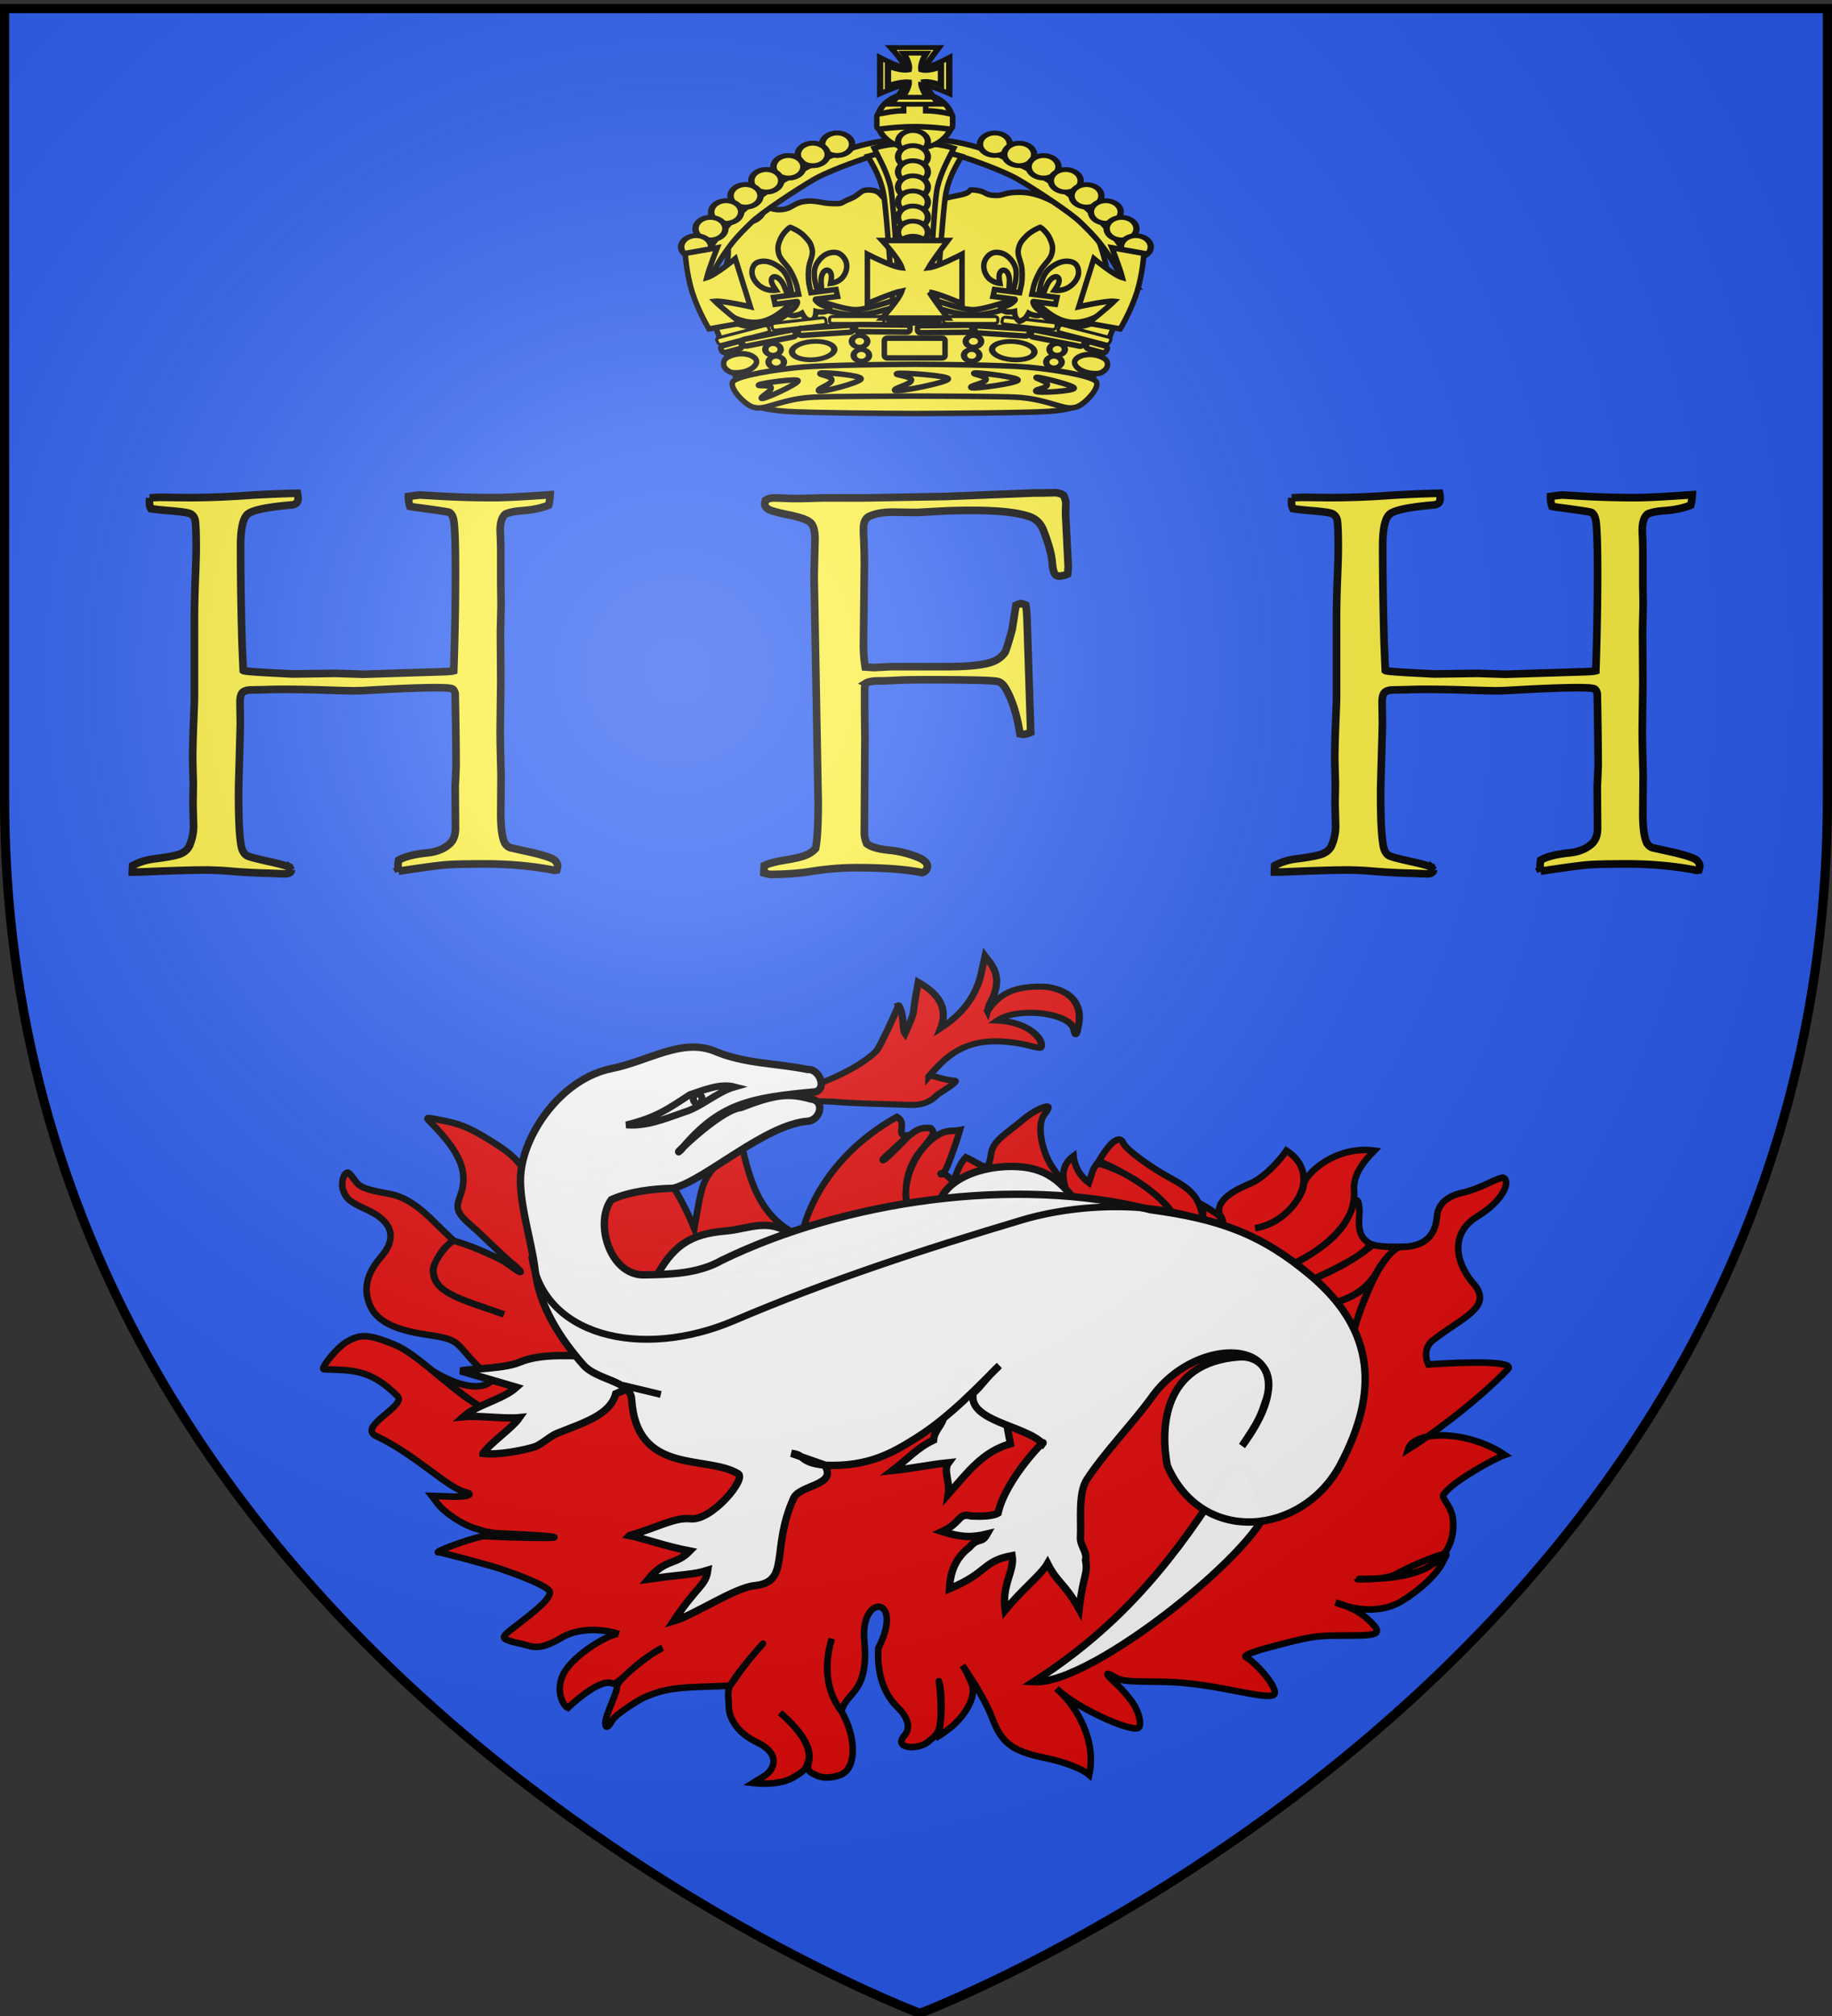 <svg xmlns="http://www.w3.org/2000/svg" xmlns:xlink="http://www.w3.org/1999/xlink" width="600" height="660" version="1.0"><rect width="100%" height="100%" fill="#333333" stroke="none"/><desc>Flag of Canton of Valais (Wallis)</desc><defs><radialGradient xlink:href="#b" id="d" cx="221.445" cy="226.331" r="300" fx="221.445" fy="226.331" gradientTransform="matrix(1.353 0 0 1.349 -77.63 -85.747)" gradientUnits="userSpaceOnUse"/><linearGradient id="b"><stop offset="0" style="stop-color:white;stop-opacity:.314"/><stop offset=".19" style="stop-color:white;stop-opacity:.251"/><stop offset=".6" style="stop-color:#6b6b6b;stop-opacity:.125"/><stop offset="1" style="stop-color:black;stop-opacity:.125"/></linearGradient></defs><g style="display:inline"><path d="M300 660.027s298.5-112.32 298.5-397.772V3.703H1.5v258.552C1.5 547.706 300 660.027 300 660.027" style="fill:#2b5df2;fill-opacity:.991;fill-rule:evenodd;stroke:none;stroke-width:2.5;stroke-linecap:butt;stroke-linejoin:miter;stroke-miterlimit:4;stroke-dasharray:none;stroke-opacity:1"/></g><g style="display:inline"><path d="M785.272 435.693c-30.533-32.98 15.566-56.955 11.894-28.853-1.501 6.578-1.441 7.552.8 11.89-15.009 7.887 8.852-18.528 20.492-31.26-.303 20.11 4.498 17.282 12.357 36.336 3.663-21.645 2.637-12.665 14.595-31.434 3.114 13.726 5.65 27.819 20.46 34.119 3.144-14.583 14.112-29.626 31.307-39.165 3.899 2.113-1.102 6.605 3.738 6.025-2.282 2.316-8.411 7.617-8.411 7.973 0 1.02 3.976-3.146 8.637-7.87 1.598-.907 2.861-2.966 7.153-2.421 1.275 1.361 1.342 1.782-3.2 7.174-6.067 7.203-5.374 15.705-4.179 18.864-2.488-5.096.42-17.92 9.598-23.78 3.136-1.937 5.125-1.186 7.302-1.619-.807 2.88-2.85 8.693-3.922 11.33-2.84 6.987-4.193-.963 1.665 5.445 1.499-2.992 1.703-5.234 4.184-7.913 6.064 2.81 7.347 5.597 8.253-1.043.617-4.528 5.225-6.752 10.642-11.396 2.865-2.456 7.322-4.66 8.128-4.037.236.184-.356 1.315-1.316 2.518-2.53 3.17-1.048 12.329 3.174 18.006 3.052 4.104 4.567 7.62 5.03 9.292-2.786-6.231-2.855-10.662 1.368-13.749.246 2.675 1.535 6.143 5.032 8.733 1.386-4.056.991-4.003 2.76-6.355 10.254 2.319 24.96 12.875 26.215 20.324-1.162-7.41-13.867-15.937-25.696-21.054 4.558-7.787 7.1-8.033 7.996-5.844.814 1.985 8.806 7.895 15.559 11.51 6.5 3.48 8.859 6.081 10.062 11.051.791 3.266-.387 8.683-5.857 15.667 5.52-7.114 6.443-9.675 6.4-17.885 1.928 1.09 3.548 2.213 3.548 2.213 8.517 4.722-1.42 19.478-9.819 24.165 8.338-4.699 16.368-17.282 11.56-23.62-1.226-5.2 7.175-8.626 10.088-9.872 5.6-2.395 11.031-9.474 11.895-10.811 12.673 8.318 1.626 23.514-10.295 25.419 10.55-1.671 15.92-11.605 15.92-14.069.215-3.435 10.116-13.018 23.118-11.35-4.142 4.235-7.213 8.697-6.554 13.509.343 16.396-22.392 25.04-31.4 28.236 10.017-2.811 26.776-11.167 30.781-23.02 1.037-4.312 2.73-2.969 2.219 3.476-.342 4.311.85 6.77 3.647 8.324-2.128 4.577-17.268 10.72-27.436 15.697 10.268-4.877 19.842-8.328 28.31-15.382 2.531.781 7.993.674 7.993.674-3.06 2.825-5.59 5.684-7.085 8.913-8.637 14.993-28.6 4.493-24.342 26.898-4.384-22.494 14.797-11.595 24.347-27.009 1.796-2.898-9.38 18.115-7.705 26.05-1.583-7.982 9.87-34.796 16.183-34.835 8.62-.054 11.133-4.737 11.58-9.929.387-4.487 3.797-6.878 8.953-7.954 1.721-.358 5.153-1.644 7.638-2.857 2.484-1.214 4.807-2.068 5.16-1.899 2.424 1.16.058 7.48-8.566 12.71-8.6 5.214-7.393 14.325-1.78 21.303 7.845 8.25-3.16 11.587-12.85 19.304-2.185 1.74-2.776 4.883-1.393 7.813 13.65-.957 28.645-1.1 26.052 1.58-10.994 11.362-26.247 22.27-32.735 26.298 1.902-6.409 19.397-6.555 31.74 1.728-3.34 1.144-16.852 8.573-19.974 12.84-1.213 1.658 3.065 3.491 3.098 9.86.098 18.456-23.43 17.859-30.835 17.903-3.286.02 7.916.721 12.075-1.559 4.47-2.45 12.107-5.695 15.017-6.395 1.886-.453 1.868-.457.619 1.859-2.473 5.799-11.667 12.504-15.61 14.348-5.274 2.337-12.181 2.517-19.816-.56 5.73 1.779 8.292 3.456 10.527 5.476 6.044 5.46 3.043 5.364-9.263 5.38-7.88.009-9.912.352-23.48 3.996-5.078 1.364-7.98 2.545-7.224 2.977 3.937 2.247 11.914 11.656 8.85 12.59-3.938 1.2-20.177-4.303-36.251-4.436-12.033-.1-13.115-.204-15.481-1.559-3.421-1.959-3.181-1.14.67 2.398 1.757 1.613 4.172 4.428 5.367 6.255 2.084 3.185 2.971 7.55 1.523 8.073-2.888 1.042-19.966-6.474-26.602-12.93 7.021 6.135 13.102 17.472 10.682 28.218-1.75-1.563-7.206-4.082-14.81-5.616-10.847-2.187-14.013-5.212-16.978-13.029-1.762-4.647-5.57-11.203-9.727-17.146 1.468 2.2 2.011 3.654 2.941 5.795 2.052 4.722-2.727 11.156-6.76 14.468 0 0-2.735 2.207-5.031 3.498 2.494-1.417 2.349-16.236 1.117-18.635.048-.15 1.23 9.734.25 14.718-.65 3.309-2.881 4.248-3.354 4.776-2.82 3.146-12.45 2.954-7.998-1.879 1.75-2.17 1.115-5.311-1.678-8.293-1.449-1.547-7.775-6.696-7.043-20.103 8.773-17.226-6.118-18.146-4.567-2.318 1.501 17.212-5.71 16.265-7.509 22.88-5.474-6.855-5.585-15.909-3.153-23.708-2.33 7.767-2.324 16.776 3.224 23.899 5.109 9.008 4.579 18.523-.045 20.553-2.255.99-5.658 1.623-8.463.2-1.915-.972-3.076-1.152-2.219-4.437 1.293-4.953-3.717-10.982-9.443-15.987 5.76 5.07 10.664 11.13 9.21 15.927-.746 2.467-1.077 3.12-5.185 5.456-4.732 2.69-12.901 1.679-12.901 1.679l3.483-2.139c3.508-2.153 5.952-7.31-2.219-11.23-7.36-3.533-9.16-8.873-9.16-11.431 0-2.493-.693-5.111.388-7.074 2.99-5.434 12.206-15.236 10.63-13.57-6.484 6.857-11.245 14.875-10.708 13.61l-9.805.34c-10.789.373-13.785 1.577-18.474 3.596-1.845.795-9.194 5.573-10.114 7.234-1.59 2.872-2.37 2.665-2.374 1.04-.005-2.626 3.926-9.944 3.793-11.89-.156-2.298 12.139-11.821 14.914-12.73-10.337 5.406-14.09 12.48-16.598 11.568-4.416-1.603-14.365 8.056-14.365 8.056-1.872-.842-3.969-5.886-1.625-10.771 3.31-6.899 16.178-13.987 18.293-13.373-2.501-.995-11.91-2.908-18.706 1.159-8.044 4.813-9.864 2.66-14.062 1.842-2.084-.407-4.165-1.096-4.618-1.519-1.084-1.01 1.99-2.68 8.23-7.717 4.83-3.898 6.58-5.915 6.58-7.534 0-.981-4.04-3.472-16.488-7.693-2.131-.723-18.931-5.362-19.841-5.276-2.653.25 9.135-4.264 14.449-5.322 25.629 1.174 34.67.362 4.128-.979-4.971-.708-2.583-.37-6.347-1.439-4.455-1.265-10.358-5.149-12.9-8.533l-1.704-2.238 6.141.22c6.13.21 7.641-.794 4.98-1.419-6.015-1.412-16.313-12.266-29.289-18.373-6.387-3.005 10.035-9.937 6.996-13.041-9.057-9.25-15.65-8.453-24.125-8.833-1.368-.061 4.019-6.862 7.199-8.813 4.378-2.685 6.948-2.677 14.114.02 4.563 1.718 7.14 3.42 14.861 9.792 10.899 8.993 10.74 8.561 14.217 10.711-3.601-2.186-14.578-11.07-14.578-11.07 7.975 4.964 16.139 6.724 19.455 2.777-13.352-11.345-8.248-12.85-21.003-14.648-13.187-1.86-18.185-5.56-19.816-11.45-1.358-4.909.134-9.316 4.283-14.129 2.694-3.124 7.055-9.96-4.463-15.327-5.624-2.621-6.927-3.467-7.973-6.475-.813-2.34.127-5.78 1.574-5.775.268 0 1.233 1.072 2.141 2.378 1.714 2.464 3.318 3.107 11.456 4.596 4.861.89 9.456 3.834 15.275 9.772l5.547 5.376-2.864 2.637c-10.893 13.533 4.943 16.333 19.568 21.669-14.778-5.258-22.172-6.87-23.082-13.534-1.466-1.89 4.29-9.926 6.714-10.573 3.867 1.226 4.845 1.524 8.205 2.938 3.3 1.408 7.394 3.16 9.52 4.776 5.001 3.801 5.632 3.143.749-.78-2.3-1.846-10.029-9.51-12.437-11.55-5.242-4.441-5.59-5.982-4.076-9.972 2.918-7.688.185-14.29-9.65-24.2-1.81-1.823-1.854-1.728 4.67-.44 5.816 1.15 9.278 2.75 17.648 8.174 6.092 3.948 9.045 7.947 9.019 11.515" style="fill:#e20909;fill-opacity:1;stroke:#000;stroke-width:2.154;stroke-miterlimit:4;stroke-dasharray:none;stroke-opacity:1" transform="translate(-603.426 -21.665)"/><g style="fill:#e20909;fill-opacity:1;stroke:#000;stroke-width:3.027;stroke-miterlimit:4;stroke-dasharray:none;stroke-opacity:1"><path d="M259.901 105.445c.736-1.048 1.245-2.13 3.118-3.888 10.033-9.415 6.74-18.08 6.117-22.044l-4.77 7.478c-6.188 9.646-14.875 15.52-25.886 18.261 7.139-8.349 5.407-16.846-.009-25.473l-2.927 4.988c-1.61 2.743-3.604 6.335-4.432 7.982-.827 1.648-2.93 3.898-7.293 8.681-.391-2.763 3.3-8.873 2.722-14.293.175 0-14.65 15.916-16.971 17.2-4.307 2.385-12.983 4.757-25.225 5.167-9.407.314-9.412.316-10.68 3.33-1.244 2.961-1.2 3.039 2.36 4.214 1.996.658 5.74 2.442 8.321 3.964 2.582 1.522 8.905 4.873 14.052 7.447a4168 4168 0 0 1 13.858 6.958c4.543 2.3 8.316 2.381 12.437.266 1.065-.547 11.55-2.42 9.32-3.661-4.51-2.51-8.48-7.754-9.016-6.471 12.196-7.458 24.36-12.809 43.759 2.739 2.2 1.972 4.497 3.923 4.881 3.627 2.667-2.051 1.083-13.48-11.754-20.235 10.702-2.912 29.558 9.34 27.899 17.675-.768 3.854-.09 3.445 2.986-1.803 3.022-5.157 5.867-14.857-5.395-22.73-12.781-6.928-20.234-4.758-27.472.62z" style="fill:#e20909;fill-opacity:1" transform="matrix(.716 -.272 .287 .595 107.082 338.888)"/></g><path d="M923.185 104.3c2.05-7.89 14.899-12.234 27.572-10.028 12.414 2.16 14.973 10.776 19.924 16.507zM828.135 119.11c6.838-10.441 12.947-13.802 24.795-13.574 7.945.153 15.358-3.52 22.73 4.848l-23.763 9.696zM1005.347 205.271c-20.296 25.708-39.705 43.445-66.917 57.226 19.387 3.219 81.764-38.438 82.199-50.439-4.477-2.262-3.401-21.742-15.282-6.787zM766.524 170.015c4.744 1.184 13.815.265 17.185-.485 2.325-.626 5.262-2.956 7.67-3.64 9.318-2.649 17.904-4.353 20.347-10.942l9.176-2.871-12.397-9.696c-8.974-1.09-19.412-3.233-26.987-.906-5.091 1.564-14.175.604-19.643.906 4.821 1.94 12.88 5.25 17.701 7.189-4.821 3.555-13.396 4.285-18.218 7.84 4.822 0 13.397 2.14 18.218 2.14-2.755 3.232-10.297 7.233-13.052 10.464zM918.02 172.56c-.69 3.555-3.57 4.368-4.259 7.923-5.51 1.94-8.828 5.167-14.338 8.56 6.887 0 11.583-.685 18.471-.685-2.066 2.262-.052 6.256-1.085 10.215 7.042-6.452 12.389-12.623 21.874-14.378l-1.034-12.604-12.398-11.636z" style="fill:#fff;fill-opacity:.99;fill-rule:evenodd;stroke:#000;stroke-width:2.416;stroke-linecap:butt;stroke-linejoin:miter;stroke-miterlimit:4;stroke-dasharray:none;stroke-opacity:1" transform="rotate(-5.763 3500.195 6365.83)"/><path d="M811.604 201.574c9.533-1.738 15.275-4.53 20.387-3.457 6.811 1.431 19.58-11.136 17.022-13.074-9.68-7.334-33.216-2.645-32.29-27.886.218-5.96-10.699-7.264-14.556-12.632-6.92-9.629-12.525-20.848-12.654-32.588-.103-9.428-3.322-23.278-1.404-32.306 2.847-13.396 16.852-29.185 32.995-30.759 12.334-1.202 24.186-7.874 34.49-2.072 9.369 4.966 19.052 5.662 29.288 8.813 4.03.125 5.687 7.025 1.84 7.54-21.58-.177-31.569.6-45.74 14.488-4.944 3.676 13.6-11.837 20.978-11.829 11.22-3.102 15.905-3.304 23.034-.468 4.74 1.078 2.38 7.078-1.595 7.145-14.077-.44-35.255 15.721-46.145 17.412-6.753-.504-14.163-.403-20.563 1.665-6.373 7.036-2.968 24.625 8.154 25.573 8.574.731 17.67 1.425 25.76-2.149 41.629-15.305 98.49-18.098 141.507-2.39 21.883 5.233 35.118 11.45 49.806 26.544 19.78 20.328 18.171 40.719 3.727 62.545-14.62 22.093-47.858 22.177-56.546-5.19-1.009-11.902 1.534-33.822 27.07-33.055 6.508.2 11.292 6.132 7.176 15.098-2.042 4.45-2.459 5.933-9.242 13.99 29.615-32.61-9.766-40.2-28.18-18.418-7.56 8.32-16.917 16.099-23.478 24.236-3.376 4.188-3.148 13.19-4.018 18.8-.377 2.437 1.875 5.082.919 7.427.444 4.651-1.315 4.84-3.69 15.74-3.736-8.806-6.184-9.081-8.787-15.872-2.384 3.357-9.33 7.724-15.367 13.823-.344-8.599 4.425-12.399 4.081-17.57-9.99.823-8.21 4.71-21.519 8.735 1.027-7.092 4.25-10.587 7.916-12.9 3.334-3.15 3.972-.582 6.167-3.7-5.143.724-8.716.23-14.534-2.287 6.583-2.275 5.686-5.657 9.896-4.107 3.469.516 7.047.768 8.885-.064 3.653-11.147 18.946-23.455 16.818-21.167-4.975-6.46-23.825-9.742-20.951-18.725 2.864-2.02 4.932-4.826 9.403-8.123-6.641 5.3-17.303 14.757-28.943 20.598-8.844 4.438-17.029 8.092-30.995 6.173l-10.7-5.005c4.73 1.024 1.996 3.12 10.434 4.942 3.66 7.104-8.765 5.519-11.218 9.783-9.208 16.008-3.606 27.142-15.592 27.165-6.635.012-20.722 7.647-27.572 8.884 9.144-11.062 11.57-10.335 12.846-15.452-5.284 1.084-7.206.433-19.688.956 6.324-6.247 9.359-3.511 14.466-7.808-7.827-2.34-15.654-6.053-19.098-7.022z" style="fill:#fff;fill-opacity:.99;fill-rule:evenodd;stroke:#000;stroke-width:2.416;stroke-linecap:butt;stroke-linejoin:miter;stroke-miterlimit:4;stroke-dasharray:none;stroke-opacity:1" transform="rotate(-5.763 3500.195 6365.83)"/><path d="M824.002 67.722c9.94-1.453 13.664-3.578 21.696-7.757 4.828-1.107 10.382-2.754 14.866-1.07-5.833 1.041-11.565 5.518-17.39 6.599-6.403 1.545-12.724 3.438-19.172 2.228zM788.875 107.208c.688 26.536 32.296 37.653 63.833 27.8 31.815-9.941 63.667-16.902 97.238-23.337 12.313-2.36 35.015-3.588 55.892 4.765" style="fill:none;fill-opacity:.75;fill-rule:evenodd;stroke:#000;stroke-width:2.255;stroke-linecap:butt;stroke-linejoin:miter;stroke-miterlimit:4;stroke-dasharray:none;stroke-opacity:1" transform="rotate(-5.763 3500.195 6365.83)"/><path d="M-392.163 882.58a1.755 2.074 0 1 1 .062.031" style="fill:#fff;fill-opacity:1;fill-rule:evenodd;stroke:#000;stroke-width:2.876;stroke-linecap:round;stroke-linejoin:round;stroke-miterlimit:4;stroke-dasharray:none;stroke-dashoffset:0;stroke-opacity:1" transform="matrix(.805 -.081 .076 .756 476.679 -337.78)"/><path d="m814.238 152.405 12.159 4.248" style="fill:none;fill-opacity:.75;fill-rule:evenodd;stroke:#000;stroke-width:2.255;stroke-linecap:butt;stroke-linejoin:miter;stroke-miterlimit:4;stroke-dasharray:none;stroke-opacity:1" transform="rotate(-5.763 3500.195 6365.83)"/><path d="M250.471 68.12c1.875-.44 2.54.824 5.762.472s3.632-2.112 7.264-2.64c3.632-.529 5.273.616 9.14.704 3.866.088 2.109-.088 5.858-1.585 3.75-1.496 2.93-3.256 7.03-2.816 4.101.44 2.344 3.96 9.374 4.577 7.03.616 12.596-1.673 18.747-2.817 6.152-1.144 2.226-2.2 5.859-1.76s2.72 1.541 6.06 1.717 2.845-.837 7.297-1.013c4.453-.176 7.778.973 11.135 2.61 2.738 1.336 6.44-1.378 10.425 3.727 3.983 5.106 5.272 8.01 7.498 16.196s1.407 16.548 1.407 16.548l-8.905 14.436H245.219l-12.186-15.14s3.75-9.418 5.155-15.844c1.406-6.425-2.109-6.337.469-9.858 2.578-3.52 6.972-1.849 9.842-4.225 2.871-2.377.097-2.85 1.972-3.29z" style="fill:#fcef3c;fill-opacity:1;fill-rule:evenodd;stroke:#000;stroke-width:1.8;stroke-linecap:butt;stroke-linejoin:miter;stroke-miterlimit:4;stroke-dasharray:none;stroke-opacity:1"/><path d="m299.527 121.229 57.765 4.225 11.073-27.287s-8.674 8.406-16.733 8.098-15.502-9.33-15.502-9.33-8.52 5.325-17.717 5.281-18.701-5.457-18.886-5.457-9.689 5.413-18.886 5.457-17.717-5.28-17.717-5.28-7.443 9.021-15.502 9.33c-8.059.307-16.733-8.099-16.733-8.099l11.074 27.287z" style="fill:#fcef3c;fill-opacity:1;fill-rule:evenodd;stroke:#000;stroke-width:1.8;stroke-linecap:butt;stroke-linejoin:miter;stroke-miterlimit:4;stroke-dasharray:none;stroke-opacity:1"/><path d="M321.25 323.862c0 3.312-4.704 6-10.5 6s-10.5-2.688-10.5-6 4.704-6 10.5-6 10.5 2.688 10.5 6z" style="fill:#fcef3c;fill-opacity:1;fill-rule:nonzero;stroke:#000;stroke-width:3.133;stroke-linecap:square;stroke-linejoin:miter;stroke-miterlimit:4;stroke-dashoffset:0;stroke-opacity:1" transform="matrix(.659 -.053 .07 .495 38.856 -29.072)"/><path d="M321.25 323.862c0 3.312-4.704 6-10.5 6s-10.5-2.688-10.5-6 4.704-6 10.5-6 10.5 2.688 10.5 6z" style="fill:#fcef3c;fill-opacity:1;fill-rule:nonzero;stroke:#000;stroke-width:3.133;stroke-linecap:square;stroke-linejoin:miter;stroke-miterlimit:4;stroke-dashoffset:0;stroke-opacity:1" transform="matrix(.659 .056 -.075 .495 151.36 -62.912)"/><path d="M290.626 110.714h17.896c.551 0 .994.333.994.747v4.98c0 .413-.443.746-.994.746h-17.896c-.55 0-.994-.333-.994-.747v-4.979c0-.414.443-.747.994-.747z" style="fill:#fcef3c;fill-opacity:1;fill-rule:nonzero;stroke:#000;stroke-width:1.8;stroke-linecap:square;stroke-linejoin:miter;stroke-miterlimit:4;stroke-dashoffset:0;stroke-opacity:1"/><path d="M299.674 97.919c2.534 1.669 13.294 5.234 19.03 5.234 5.652 0 15.23-3.118 17.194-4.896 1.814 1.554 7.912 8.775 15.908 8.775s16.813-7.62 16.984-8.34c.174-.728.053-.927-.994-.809-1.031.117-7.995 7.656-15.99 7.656-7.996 0-13.302-8.527-15.908-9.399-3.153 1.868-13.555 5.247-17.272 5.247-4.182 0-15.307-3.981-18.952-5.758-3.645 1.777-15.302 5.758-19.483 5.758-3.718 0-14.12-3.38-17.273-5.247-2.605.872-7.912 9.399-15.907 9.399s-14.96-7.54-15.99-7.656c-1.047-.118-1.168.081-.995.81.171.719 8.99 8.34 16.985 8.34s14.093-7.222 15.907-8.776c1.964 1.778 11.543 4.896 17.195 4.896 5.735 0 16.496-3.565 19.561-5.234z" style="fill:#fcef3c;fill-opacity:1;fill-rule:nonzero;stroke:#000;stroke-width:1.8;stroke-linecap:square;stroke-linejoin:miter;stroke-miterlimit:4;stroke-dasharray:none;stroke-dashoffset:0;stroke-opacity:1"/><path d="M298.022 127.383c7.86 0 28.18-.068 32.816-.27 4.63-.203 7.854-.921 10.553-1.525 3.748-.838 5.543-1.541 7.993-.975 2.483.574 7.506 4.865 6.181 6.419-1.28 1.502-4.372 3.126-12.042 3.648-7.45.507-37.336.699-43.996.699s-34.435-.192-41.887-.699c-7.669-.522-12.87-2.146-14.15-3.648-1.325-1.554 3.697-5.845 6.181-6.42 2.45-.565 4.245.138 7.992.976 2.7.604 5.924 1.322 10.554 1.525 4.636.202 24.955.27 29.805.27z" style="fill:#fcef3c;fill-opacity:1;fill-rule:evenodd;stroke:#000;stroke-width:1.8;stroke-linecap:butt;stroke-linejoin:miter;stroke-miterlimit:4;stroke-opacity:1"/><path d="M297.93 129.679c8.343 0 29.91.088 34.831.352 4.914.264 8.337 1.2 11.202 1.986 3.978 1.093 5.883 2.009 8.483 1.27 2.636-.747 7.968-6.337 6.561-8.361-1.359-1.957-14.59-4.074-22.73-4.753-7.91-.66-29.681-.91-36.75-.91s-28.84.25-36.75.91c-8.14.68-21.37 2.796-22.73 4.753-1.406 2.024 3.925 7.614 6.561 8.362 2.6.738 4.506-.178 8.483-1.27 2.865-.787 6.288-1.723 11.202-1.987 4.921-.264 26.489-.352 31.636-.352z" style="fill:#fcef3c;fill-opacity:1;fill-rule:evenodd;stroke:#000;stroke-width:1.8;stroke-linecap:butt;stroke-linejoin:miter;stroke-miterlimit:4;stroke-opacity:1"/><path d="M293.86 122.285c1.542-.385 16.873.704 16.756 1.76-.127 1.144-16.57 4.446-17.576 3.786-.937-.617 5.302-1.959 5.507-3.345s-6.454-1.76-4.686-2.2zM319.15 122.118c1.36-.26 14.49 1.417 14.302 2.327-.204.984-14.655 3.059-15.467 2.438-.758-.578 4.733-1.443 5.024-2.634s-5.42-1.833-3.86-2.13zM339.493 123.524c1.101-.138 12.367 2.659 12.349 3.54-.019.953-11.814 1.74-12.59 1.057-.725-.636 3.745-1.01 3.805-2.16s-4.826-2.28-3.564-2.437zM268.736 122.164c1.223-.401 13.392.735 13.299 1.837-.101 1.194-13.152 4.64-13.95 3.95-.744-.643 4.208-2.044 4.37-3.49.163-1.447-5.122-1.837-3.72-2.297zM248.538 125.96c1.037-.551 12.665-2.163 12.862-1.312.213.92-11.062 6.168-11.982 5.81-.858-.334 3.396-2.396 3.176-3.52s-5.244-.346-4.056-.978z" style="fill:#fcef3c;fill-opacity:1;fill-rule:evenodd;stroke:#000;stroke-width:1.8;stroke-linecap:butt;stroke-linejoin:miter;stroke-miterlimit:4;stroke-opacity:1"/><path d="M227.737 93.942h3.41c6.092-13.027 11.418-17.584 14.787-20.949 3.282-3.278 14.933-10.936 20.726-14.308 6.165-3.587 25.83-10.514 31.512-10.514v-2.64c-15.885 0-26.831 5.644-35.129 9.875-8.417 4.291-16.055 10.04-21.11 14.77-4.94 4.625-14.196 14.964-14.196 23.766zM372.263 93.942h-3.41c-6.092-13.027-11.418-17.584-14.787-20.949-3.282-3.278-14.933-10.936-20.726-14.308-6.165-3.587-25.83-10.514-31.512-10.514v-2.64c15.885 0 26.832 5.644 35.129 9.875 8.418 4.291 16.055 10.04 21.11 14.77 4.94 4.625 14.196 14.964 14.196 23.766z" style="fill:#fcef3c;fill-opacity:1;fill-rule:evenodd;stroke:#000;stroke-width:1.8;stroke-linecap:butt;stroke-linejoin:miter;stroke-miterlimit:4;stroke-dasharray:none;stroke-opacity:1"/><path d="M299.325 104.329h7.041s2.319-34.368 3.305-40.314c.966-5.822 3.48-9.739 5.233-12.851-4.516-1.296-9.808-1.584-15.33-1.584-5.521 0-10.814.288-15.33 1.584 1.753 3.112 4.267 7.029 5.233 12.851.987 5.946 3.305 40.314 3.305 40.314z" style="fill:#fcef3c;fill-opacity:1;fill-rule:evenodd;stroke:#000;stroke-width:1.8;stroke-linecap:butt;stroke-linejoin:miter;stroke-miterlimit:4;stroke-dasharray:none;stroke-opacity:1"/><path d="M299.128 101.688h5.054s1.625-35.197 2.812-40.314c1.22-5.253 3.899-9.739 5.39-12.85-3.842-1.297-8.346-1.585-13.044-1.585s-9.202.288-13.044 1.584c1.491 3.112 4.214 7.594 5.39 12.851 1.131 5.06 3.046 40.314 3.046 40.314z" style="fill:#fcef3c;fill-opacity:1;fill-rule:evenodd;stroke:#000;stroke-width:1.8;stroke-linecap:butt;stroke-linejoin:miter;stroke-miterlimit:4;stroke-dasharray:none;stroke-opacity:1"/><path d="M272.693 103.625h15.822c.55 0 .994.333.994.747v.794c0 .414-.443.747-.994.747h-15.822c-.55 0-.994-.333-.994-.747v-.794c0-.414.444-.747.994-.747z" style="fill:#fcef3c;fill-opacity:1;fill-rule:nonzero;stroke:#000;stroke-width:1;stroke-linecap:square;stroke-linejoin:miter;stroke-miterlimit:4;stroke-dashoffset:0;stroke-opacity:1"/><path d="M292.118 103.449h14.451c.55 0 .994.333.994.747v.794c0 .414-.443.747-.994.747h-14.451c-.551 0-.995-.333-.995-.747v-.794c0-.414.444-.747.995-.747z" style="fill:#fcef3c;fill-opacity:1;fill-rule:nonzero;stroke:#000;stroke-width:1.8;stroke-linecap:square;stroke-linejoin:miter;stroke-miterlimit:4;stroke-dashoffset:0;stroke-opacity:1"/><path d="M-325.801 103.625h15.821c.551 0 .994.333.994.747v.794c0 .414-.443.747-.994.747H-325.8c-.551 0-.995-.333-.995-.747v-.794c0-.414.444-.747.995-.747z" style="fill:#fcef3c;fill-opacity:1;fill-rule:nonzero;stroke:#000;stroke-width:1;stroke-linecap:square;stroke-linejoin:miter;stroke-miterlimit:4;stroke-dashoffset:0;stroke-opacity:1" transform="scale(-1 1)"/><path d="M259.155 213.734a6.364 6.364 0 1 1-12.728 0 6.364 6.364 0 1 1 12.728 0z" style="fill:#fcef3c;fill-opacity:1;fill-rule:nonzero;stroke:#000;stroke-width:2.706;stroke-linecap:square;stroke-linejoin:miter;stroke-miterlimit:4;stroke-dasharray:none;stroke-dashoffset:0;stroke-opacity:1" transform="matrix(.767 0 0 .577 80.27 -76.11)"/><path d="M259.155 213.734a6.364 6.364 0 1 1-12.728 0 6.364 6.364 0 1 1 12.728 0z" style="fill:#fcef3c;fill-opacity:1;fill-rule:nonzero;stroke:#000;stroke-width:2.706;stroke-linecap:square;stroke-linejoin:miter;stroke-miterlimit:4;stroke-dasharray:none;stroke-dashoffset:0;stroke-opacity:1" transform="matrix(.767 0 0 .577 72.303 -72.765)"/><path d="M259.155 213.734a6.364 6.364 0 1 1-12.728 0 6.364 6.364 0 1 1 12.728 0z" style="fill:#fcef3c;fill-opacity:1;fill-rule:nonzero;stroke:#000;stroke-width:2.706;stroke-linecap:square;stroke-linejoin:miter;stroke-miterlimit:4;stroke-dasharray:none;stroke-dashoffset:0;stroke-opacity:1" transform="matrix(.767 0 0 .577 64.335 -68.716)"/><path d="M259.155 213.734a6.364 6.364 0 1 1-12.728 0 6.364 6.364 0 1 1 12.728 0z" style="fill:#fcef3c;fill-opacity:1;fill-rule:nonzero;stroke:#000;stroke-width:2.706;stroke-linecap:square;stroke-linejoin:miter;stroke-miterlimit:4;stroke-dasharray:none;stroke-dashoffset:0;stroke-opacity:1" transform="matrix(.767 0 0 .577 57.07 -64.139)"/><path d="M259.155 213.734a6.364 6.364 0 1 1-12.728 0 6.364 6.364 0 1 1 12.728 0z" style="fill:#fcef3c;fill-opacity:1;fill-rule:nonzero;stroke:#000;stroke-width:2.706;stroke-linecap:square;stroke-linejoin:miter;stroke-miterlimit:4;stroke-dasharray:none;stroke-dashoffset:0;stroke-opacity:1" transform="matrix(.767 0 0 .577 50.274 -59.21)"/><path d="M259.155 213.734a6.364 6.364 0 1 1-12.728 0 6.364 6.364 0 1 1 12.728 0z" style="fill:#fcef3c;fill-opacity:1;fill-rule:nonzero;stroke:#000;stroke-width:2.706;stroke-linecap:square;stroke-linejoin:miter;stroke-miterlimit:4;stroke-dasharray:none;stroke-dashoffset:0;stroke-opacity:1" transform="matrix(.767 0 0 .577 43.947 -53.928)"/><path d="M259.155 213.734a6.364 6.364 0 1 1-12.728 0 6.364 6.364 0 1 1 12.728 0z" style="fill:#fcef3c;fill-opacity:1;fill-rule:nonzero;stroke:#000;stroke-width:2.706;stroke-linecap:square;stroke-linejoin:miter;stroke-miterlimit:4;stroke-dasharray:none;stroke-dashoffset:0;stroke-opacity:1" transform="matrix(.767 0 0 .577 38.792 -48.47)"/><path d="M259.155 213.734a6.364 6.364 0 1 1-12.728 0 6.364 6.364 0 1 1 12.728 0z" style="fill:#fcef3c;fill-opacity:1;fill-rule:nonzero;stroke:#000;stroke-width:2.706;stroke-linecap:square;stroke-linejoin:miter;stroke-miterlimit:4;stroke-dasharray:none;stroke-dashoffset:0;stroke-opacity:1" transform="matrix(.767 0 0 .577 34.105 -42.485)"/><path d="M-360.37 66.222h15.744c.548 0 .99.336.99.753v.802c0 .417-.442.753-.99.753h-15.744c-.548 0-.989-.336-.989-.753v-.802c0-.417.441-.753.99-.753z" style="fill:#fcef3c;fill-opacity:1;fill-rule:nonzero;stroke:#000;stroke-width:1.002;stroke-linecap:square;stroke-linejoin:miter;stroke-miterlimit:4;stroke-dashoffset:0;stroke-opacity:1" transform="matrix(-.994 -.113 -.198 .98 0 0)"/><path d="M333.869 105.202c.08.01 1.403-.45 2.012-1.179.609-.728.986-1.486.986-1.486s1.13.679 2.626.777c1.496.1 2.347-.912 2.347-.912s-1.72-.765-2.572-1.688c-.851-.924-1.132-1.999-.833-2.006l7.24.91.505-2.262-4.634-.583s.832-2.628 1.606-4.003c.788-1.4 1.89-2.198 2.744-2.16.826.036 1.13.813.926 1.726-.209.936-1.432 2.683-1.432 2.683s2.419.372 4.481-.868c2.063-1.239 3.006-2.932 3.287-4.194s-.078-3.563-2.048-4.172c-1.95-.603-4.031-.216-6.49 1.466s-2.977 3.607-3.437 4.734c-.442 1.086-1.028 4.613-1.028 4.613l-2.2-.277.64-2.872c.52-1.769 1.639-4.255 2.708-5.743 1.05-1.462 2.807-2.979 3.19-4.699.411-1.843.317-2.682-.603-4.833s-3.077-3.771-3.117-3.776-2.781 1-4.584 2.808c-1.802 1.809-2.255 2.579-2.666 4.422-.383 1.72.62 3.584.98 5.223.367 1.668.347 4.293.072 6.093l-.64 2.872-2.2-.277s.975-3.478 1.027-4.612c.054-1.18.399-3.127-1.197-5.318s-3.396-3.066-5.501-2.973c-2.127.094-3.464 2.181-3.745 3.443s-.124 3.094 1.29 4.77c1.412 1.677 3.86 1.917 3.86 1.917s-.399-1.951-.19-2.887c.203-.914.826-1.573 1.623-1.406.824.173 1.52 1.197 1.658 2.714.136 1.49-.216 4.177-.216 4.177l-4.634-.582-.504 2.263 7.24.91c.28.08-.452 1.028-1.657 1.693s-3.163.967-3.163.967.366 1.164 1.823 1.437c1.458.272 2.82-.093 2.82-.093s.028.809.288 1.647c.26.837 1.312 1.596 1.312 1.596zM265.65 105.202c-.08.01-1.403-.45-2.012-1.179-.61-.728-.987-1.486-.987-1.486s-1.129.679-2.625.777c-1.497.1-2.347-.912-2.347-.912s1.72-.765 2.571-1.688c.852-.924 1.133-1.999.834-2.006l-7.241.91-.504-2.262 4.634-.583s-.832-2.628-1.607-4.003c-.788-1.4-1.89-2.198-2.744-2.16-.825.036-1.129.813-.925 1.726.208.936 1.431 2.683 1.431 2.683s-2.418.372-4.48-.868-3.006-2.932-3.287-4.194.078-3.563 2.048-4.172c1.95-.603 4.03-.216 6.49 1.466 2.458 1.681 2.977 3.607 3.436 4.734.443 1.086 1.028 4.613 1.028 4.613l2.201-.277-.64-2.872c-.52-1.769-1.64-4.255-2.708-5.743-1.05-1.462-2.808-2.979-3.191-4.699-.41-1.843-.316-2.682.604-4.833s3.077-3.771 3.117-3.776 2.78 1 4.583 2.808c1.803 1.809 2.255 2.579 2.666 4.422.383 1.72-.62 3.584-.98 5.223-.366 1.668-.346 4.293-.072 6.093l.64 2.872 2.201-.277s-.975-3.478-1.027-4.612c-.054-1.18-.399-3.127 1.197-5.318s3.396-3.066 5.501-2.973c2.126.094 3.463 2.181 3.745 3.443.28 1.262.123 3.094-1.29 4.77-1.413 1.677-3.86 1.917-3.86 1.917s.399-1.951.19-2.887c-.203-.914-.827-1.573-1.623-1.406-.825.173-1.52 1.197-1.659 2.714-.136 1.49.217 4.177.217 4.177l4.634-.582.504 2.263-7.24.91c-.28.08.451 1.028 1.657 1.693s3.163.967 3.163.967-.366 1.164-1.824 1.437c-1.458.272-2.82-.093-2.82-.093s-.028.809-.288 1.647c-.26.837-1.311 1.596-1.311 1.596z" style="fill:#fcef3c;fill-opacity:1;fill-rule:evenodd;stroke:#000;stroke-width:1.8;stroke-linecap:butt;stroke-linejoin:miter;stroke-miterlimit:4;stroke-dasharray:none;stroke-opacity:1"/><path d="M247.728 117.994c.47 1.611-2.122 3.777-5.948 4.037-1.794.122-2.553-.113-3.067-.47-.495-.342-1.194-.732-1.558-1.642-.353-.88-.095-1.822.313-2.297.414-.482 1.273-1.026 2.61-1.428 3.568-1.072 7.18.19 7.65 1.8zM351.988 118.243c-.47 1.61 2.122 3.777 5.948 4.037 1.793.121 2.553-.113 3.067-.47.495-.342 1.194-.732 1.558-1.642.353-.88.095-1.822-.314-2.297-.413-.482-1.272-1.026-2.61-1.428-3.567-1.072-7.18.189-7.65 1.8z" style="fill:#fcef3c;fill-opacity:1;fill-rule:nonzero;stroke:#000;stroke-width:1.8;stroke-linecap:square;stroke-linejoin:miter;stroke-miterlimit:4;stroke-dashoffset:0;stroke-opacity:1"/><path d="M228.426 134.323h15.743c.548 0 .99.336.99.753v.802c0 .417-.442.753-.99.753h-15.743c-.548 0-.99-.336-.99-.753v-.802c0-.417.442-.753.99-.753z" style="fill:#fcef3c;fill-opacity:1;fill-rule:nonzero;stroke:#000;stroke-width:1.002;stroke-linecap:square;stroke-linejoin:miter;stroke-miterlimit:4;stroke-dashoffset:0;stroke-opacity:1" transform="matrix(.994 -.113 .198 .98 0 0)"/><path d="M170.27 168.811h15.45c.537 0 .97.347.97.777v.827c0 .43-.433.777-.97.777h-15.45c-.538 0-.971-.346-.971-.777v-.827c0-.43.433-.777.97-.777z" style="fill:#fcef3c;fill-opacity:1;fill-rule:nonzero;stroke:#000;stroke-width:1.008;stroke-linecap:square;stroke-linejoin:miter;stroke-miterlimit:4;stroke-dashoffset:0;stroke-opacity:1" transform="matrix(.968 -.251 .418 .908 0 0)"/><path d="M-382.075 15.99h15.45c.537 0 .97.347.97.777v.827c0 .43-.433.777-.971.777h-15.45c-.537 0-.97-.346-.97-.777v-.827c0-.43.433-.777.97-.777z" style="fill:#fcef3c;fill-opacity:1;fill-rule:nonzero;stroke:#000;stroke-width:1.008;stroke-linecap:square;stroke-linejoin:miter;stroke-miterlimit:4;stroke-dashoffset:0;stroke-opacity:1" transform="matrix(-.968 -.251 -.418 .908 0 0)"/><path d="M196.046 157.373h15.602c.543 0 .98.34.98.765v.814c0 .423-.437.765-.98.765h-15.602c-.543 0-.98-.342-.98-.765v-.814c0-.424.437-.765.98-.765z" style="fill:#fcef3c;fill-opacity:1;fill-rule:nonzero;stroke:#000;stroke-width:1.809;stroke-linecap:square;stroke-linejoin:miter;stroke-miterlimit:4;stroke-dashoffset:0;stroke-opacity:1" transform="matrix(.981 -.192 .327 .945 0 0)"/><path d="M248.9 124.195h15.798c.55 0 .992.334.992.749v.797c0 .415-.442.749-.992.749H248.9c-.55 0-.993-.334-.993-.75v-.796c0-.415.443-.75.993-.75z" style="fill:#fcef3c;fill-opacity:1;fill-rule:nonzero;stroke:#000;stroke-width:1.801;stroke-linecap:square;stroke-linejoin:miter;stroke-miterlimit:4;stroke-dashoffset:0;stroke-opacity:1" transform="matrix(.998 -.064 .112 .994 0 0)"/><path d="M283.104 103.44h15.82c.552 0 .995.333.995.747v.795c0 .414-.443.747-.994.747h-15.821c-.55 0-.994-.333-.994-.747v-.795c0-.414.443-.747.994-.747z" style="fill:#fcef3c;fill-opacity:1;fill-rule:nonzero;stroke:#000;stroke-width:1.8;stroke-linecap:square;stroke-linejoin:miter;stroke-miterlimit:4;stroke-dashoffset:0;stroke-opacity:1" transform="matrix(1 .01 -.018 1 0 0)"/><path d="M-375.099 41.39h15.601c.544 0 .98.34.98.765v.814c0 .423-.436.765-.98.765h-15.6c-.544 0-.981-.342-.981-.765v-.814c0-.424.437-.765.98-.765z" style="fill:#fcef3c;fill-opacity:1;fill-rule:nonzero;stroke:#000;stroke-width:1.809;stroke-linecap:square;stroke-linejoin:miter;stroke-miterlimit:4;stroke-dashoffset:0;stroke-opacity:1" transform="matrix(-.981 -.192 -.327 .945 0 0)"/><path d="M-346.525 86.057h15.797c.55 0 .993.334.993.748v.797c0 .415-.443.75-.993.75h-15.797c-.55 0-.992-.335-.992-.75v-.797c0-.414.442-.748.992-.748z" style="fill:#fcef3c;fill-opacity:1;fill-rule:nonzero;stroke:#000;stroke-width:1.801;stroke-linecap:square;stroke-linejoin:miter;stroke-miterlimit:4;stroke-dashoffset:0;stroke-opacity:1" transform="matrix(-.998 -.064 -.112 .994 0 0)"/><path d="M-315.315 109.642h15.82c.551 0 .995.333.995.747v.795c0 .414-.444.747-.994.747h-15.821c-.551 0-.994-.333-.994-.747v-.795c0-.414.443-.747.994-.747z" style="fill:#fcef3c;fill-opacity:1;fill-rule:nonzero;stroke:#000;stroke-width:1.8;stroke-linecap:square;stroke-linejoin:miter;stroke-miterlimit:4;stroke-dashoffset:0;stroke-opacity:1" transform="matrix(-1 .01 .018 1 0 0)"/><path d="M259.155 213.734a6.364 6.364 0 1 1-12.728 0 6.364 6.364 0 1 1 12.728 0z" style="fill:#fcef3c;fill-opacity:1;fill-rule:nonzero;stroke:#000;stroke-width:2.706;stroke-linecap:square;stroke-linejoin:miter;stroke-miterlimit:4;stroke-dasharray:none;stroke-dashoffset:0;stroke-opacity:1" transform="matrix(.767 0 0 .577 80.27 -76.11)"/><path d="M259.155 213.734a6.364 6.364 0 1 1-12.728 0 6.364 6.364 0 1 1 12.728 0z" style="fill:#fcef3c;fill-opacity:1;fill-rule:nonzero;stroke:#000;stroke-width:2.706;stroke-linecap:square;stroke-linejoin:miter;stroke-miterlimit:4;stroke-dasharray:none;stroke-dashoffset:0;stroke-opacity:1" transform="matrix(.767 0 0 .577 72.303 -72.765)"/><path d="M259.155 213.734a6.364 6.364 0 1 1-12.728 0 6.364 6.364 0 1 1 12.728 0z" style="fill:#fcef3c;fill-opacity:1;fill-rule:nonzero;stroke:#000;stroke-width:2.706;stroke-linecap:square;stroke-linejoin:miter;stroke-miterlimit:4;stroke-dasharray:none;stroke-dashoffset:0;stroke-opacity:1" transform="matrix(.767 0 0 .577 64.335 -68.716)"/><path d="M259.155 213.734a6.364 6.364 0 1 1-12.728 0 6.364 6.364 0 1 1 12.728 0z" style="fill:#fcef3c;fill-opacity:1;fill-rule:nonzero;stroke:#000;stroke-width:2.706;stroke-linecap:square;stroke-linejoin:miter;stroke-miterlimit:4;stroke-dasharray:none;stroke-dashoffset:0;stroke-opacity:1" transform="matrix(.767 0 0 .577 57.07 -64.139)"/><path d="M259.155 213.734a6.364 6.364 0 1 1-12.728 0 6.364 6.364 0 1 1 12.728 0z" style="fill:#fcef3c;fill-opacity:1;fill-rule:nonzero;stroke:#000;stroke-width:2.706;stroke-linecap:square;stroke-linejoin:miter;stroke-miterlimit:4;stroke-dasharray:none;stroke-dashoffset:0;stroke-opacity:1" transform="matrix(.767 0 0 .577 50.274 -59.21)"/><path d="M259.155 213.734a6.364 6.364 0 1 1-12.728 0 6.364 6.364 0 1 1 12.728 0z" style="fill:#fcef3c;fill-opacity:1;fill-rule:nonzero;stroke:#000;stroke-width:2.706;stroke-linecap:square;stroke-linejoin:miter;stroke-miterlimit:4;stroke-dasharray:none;stroke-dashoffset:0;stroke-opacity:1" transform="matrix(.767 0 0 .577 43.947 -53.928)"/><path d="M259.155 213.734a6.364 6.364 0 1 1-12.728 0 6.364 6.364 0 1 1 12.728 0z" style="fill:#fcef3c;fill-opacity:1;fill-rule:nonzero;stroke:#000;stroke-width:2.706;stroke-linecap:square;stroke-linejoin:miter;stroke-miterlimit:4;stroke-dasharray:none;stroke-dashoffset:0;stroke-opacity:1" transform="matrix(.767 0 0 .577 38.792 -48.47)"/><path d="M259.155 213.734a6.364 6.364 0 1 1-12.728 0 6.364 6.364 0 1 1 12.728 0z" style="fill:#fcef3c;fill-opacity:1;fill-rule:nonzero;stroke:#000;stroke-width:2.706;stroke-linecap:square;stroke-linejoin:miter;stroke-miterlimit:4;stroke-dasharray:none;stroke-dashoffset:0;stroke-opacity:1" transform="matrix(.767 0 0 .577 34.105 -42.485)"/><path d="M234.168 98.632c2.422-.275 11.573 1.778 11.573 1.778l-4.932-15.73s-6.46 5.413-9.346 6.227c.707-2.925 3.44-9.8 3.44-9.8l-10.47 1.853s.326 6.466 2.264 12.647c1.938 6.18 5.489 12.076 5.489 12.076l10.47-1.853s-6.53-5.236-8.488-7.198z" style="fill:#fcef3c;fill-opacity:1;fill-rule:nonzero;stroke:#000;stroke-width:1.8;stroke-linecap:square;stroke-linejoin:miter;stroke-miterlimit:4;stroke-dasharray:none;stroke-dashoffset:0;stroke-opacity:1"/><path d="M259.155 213.734a6.364 6.364 0 1 1-12.728 0 6.364 6.364 0 1 1 12.728 0z" style="fill:#fcef3c;fill-opacity:1;fill-rule:nonzero;stroke:#000;stroke-width:2.706;stroke-linecap:square;stroke-linejoin:miter;stroke-miterlimit:4;stroke-dasharray:none;stroke-dashoffset:0;stroke-opacity:1" transform="matrix(-.767 0 0 .577 519.73 -76.11)"/><path d="M259.155 213.734a6.364 6.364 0 1 1-12.728 0 6.364 6.364 0 1 1 12.728 0z" style="fill:#fcef3c;fill-opacity:1;fill-rule:nonzero;stroke:#000;stroke-width:2.706;stroke-linecap:square;stroke-linejoin:miter;stroke-miterlimit:4;stroke-dasharray:none;stroke-dashoffset:0;stroke-opacity:1" transform="matrix(-.767 0 0 .577 527.698 -72.765)"/><path d="M259.155 213.734a6.364 6.364 0 1 1-12.728 0 6.364 6.364 0 1 1 12.728 0z" style="fill:#fcef3c;fill-opacity:1;fill-rule:nonzero;stroke:#000;stroke-width:2.706;stroke-linecap:square;stroke-linejoin:miter;stroke-miterlimit:4;stroke-dasharray:none;stroke-dashoffset:0;stroke-opacity:1" transform="matrix(-.767 0 0 .577 535.665 -68.716)"/><path d="M259.155 213.734a6.364 6.364 0 1 1-12.728 0 6.364 6.364 0 1 1 12.728 0z" style="fill:#fcef3c;fill-opacity:1;fill-rule:nonzero;stroke:#000;stroke-width:2.706;stroke-linecap:square;stroke-linejoin:miter;stroke-miterlimit:4;stroke-dasharray:none;stroke-dashoffset:0;stroke-opacity:1" transform="matrix(-.767 0 0 .577 542.93 -64.139)"/><path d="M259.155 213.734a6.364 6.364 0 1 1-12.728 0 6.364 6.364 0 1 1 12.728 0z" style="fill:#fcef3c;fill-opacity:1;fill-rule:nonzero;stroke:#000;stroke-width:2.706;stroke-linecap:square;stroke-linejoin:miter;stroke-miterlimit:4;stroke-dasharray:none;stroke-dashoffset:0;stroke-opacity:1" transform="matrix(-.767 0 0 .577 549.726 -59.21)"/><path d="M259.155 213.734a6.364 6.364 0 1 1-12.728 0 6.364 6.364 0 1 1 12.728 0z" style="fill:#fcef3c;fill-opacity:1;fill-rule:nonzero;stroke:#000;stroke-width:2.706;stroke-linecap:square;stroke-linejoin:miter;stroke-miterlimit:4;stroke-dasharray:none;stroke-dashoffset:0;stroke-opacity:1" transform="matrix(-.767 0 0 .577 556.053 -53.928)"/><path d="M259.155 213.734a6.364 6.364 0 1 1-12.728 0 6.364 6.364 0 1 1 12.728 0z" style="fill:#fcef3c;fill-opacity:1;fill-rule:nonzero;stroke:#000;stroke-width:2.706;stroke-linecap:square;stroke-linejoin:miter;stroke-miterlimit:4;stroke-dasharray:none;stroke-dashoffset:0;stroke-opacity:1" transform="matrix(-.767 0 0 .577 561.208 -48.47)"/><path d="M259.155 213.734a6.364 6.364 0 1 1-12.728 0 6.364 6.364 0 1 1 12.728 0z" style="fill:#fcef3c;fill-opacity:1;fill-rule:nonzero;stroke:#000;stroke-width:2.706;stroke-linecap:square;stroke-linejoin:miter;stroke-miterlimit:4;stroke-dasharray:none;stroke-dashoffset:0;stroke-opacity:1" transform="matrix(-.767 0 0 .577 565.895 -42.485)"/><path d="M364.895 98.632c-2.422-.275-11.574 1.778-11.574 1.778l4.932-15.73s6.46 5.413 9.347 6.227c-.708-2.925-3.44-9.8-3.44-9.8l10.469 1.853s-.325 6.466-2.263 12.647c-1.939 6.18-5.49 12.076-5.49 12.076l-10.469-1.853s6.53-5.236 8.488-7.198z" style="fill:#fcef3c;fill-opacity:1;fill-rule:nonzero;stroke:#000;stroke-width:1.8;stroke-linecap:square;stroke-linejoin:miter;stroke-miterlimit:4;stroke-dasharray:none;stroke-dashoffset:0;stroke-opacity:1"/><path d="M259.155 213.734a6.364 6.364 0 1 1-12.728 0 6.364 6.364 0 1 1 12.728 0z" style="fill:#fcef3c;fill-opacity:1;fill-rule:nonzero;stroke:#000;stroke-width:1.078;stroke-linecap:square;stroke-linejoin:miter;stroke-miterlimit:4;stroke-dasharray:none;stroke-dashoffset:0;stroke-opacity:1" transform="matrix(1.927 0 0 1.448 -187.521 -270.013)"/><path d="M303.172 36.257c3.86 0 7.756.968 7.756.968.583 0 1.052.352 1.052.79v3.451c0 .439-.47.791-1.052.791 0 0-5.677-.79-11.354-.79s-11.353.79-11.353.79c-.584 0-1.053-.352-1.053-.79v-3.452c0-.438.47-.79 1.053-.79s3.886-.968 7.755-.968v-5.698c0-.438.47-.79 1.053-.79h5.09c.583 0 1.053.352 1.053.79z" style="fill:#fcef3c;fill-opacity:1;fill-rule:nonzero;stroke:#000;stroke-width:1.8;stroke-linecap:square;stroke-linejoin:miter;stroke-miterlimit:4;stroke-dasharray:none;stroke-dashoffset:0;stroke-opacity:1"/><g style="fill:#fcef3c;fill-opacity:1;stroke:#000;stroke-width:4.291;stroke-miterlimit:4;stroke-dasharray:none;stroke-opacity:1"><path d="M375.593 285.772c3.683.3 16.177 7.48 16.177 7.48v-32.456s-11.98 8.347-16.592 8.94c2.386-5.474 9.565-17.968 9.565-17.968h-32.456s8.348 11.98 9.815 17.967c-5.113-.592-17.092-8.939-17.092-8.939v32.455s12.494-7.178 17.092-8.314c-1.467 5.862-9.815 17.842-9.815 17.842h32.456s-7.179-12.494-9.15-17.007z" style="fill:#fcef3c;fill-opacity:1;fill-rule:nonzero;stroke:#000;stroke-width:4.291;stroke-linecap:square;stroke-linejoin:miter;stroke-miterlimit:4;stroke-dasharray:none;stroke-dashoffset:0;stroke-opacity:1" transform="matrix(.484 0 0 .364 121.264 -76.082)"/><path d="M372.977 282.817c5.262-2.086 13.217 2.794 13.217 2.794v-16.496s-7.717 4.642-13.217 2.85c-.956-6.508 3.35-15.131 3.35-15.131h-15.539s4.696 8.615 3.598 15.13c-5.377 1.44-14.066-3.468-14.066-3.468v17.468s8.751-4.084 14.066-3.293c.391 5.19-4.217 13.805-4.217 13.805h16.689s-4.57-8.624-3.881-13.659z" style="fill:#fcef3c;fill-opacity:1;fill-rule:nonzero;stroke:#000;stroke-width:4.291;stroke-linecap:square;stroke-linejoin:miter;stroke-miterlimit:4;stroke-dasharray:none;stroke-dashoffset:0;stroke-opacity:1" transform="matrix(.484 0 0 .364 121.264 -76.082)"/></g><path d="M259.155 213.734a6.364 6.364 0 1 1-12.728 0 6.364 6.364 0 1 1 12.728 0z" style="fill:#fcef3c;fill-opacity:1;fill-rule:nonzero;stroke:#000;stroke-width:2.706;stroke-linecap:square;stroke-linejoin:miter;stroke-miterlimit:4;stroke-dasharray:none;stroke-dashoffset:0;stroke-opacity:1" transform="matrix(.767 0 0 .577 105.11 -76.92)"/><path d="M259.155 213.734a6.364 6.364 0 1 1-12.728 0 6.364 6.364 0 1 1 12.728 0z" style="fill:#fcef3c;fill-opacity:1;fill-rule:nonzero;stroke:#000;stroke-width:2.706;stroke-linecap:square;stroke-linejoin:miter;stroke-miterlimit:4;stroke-dasharray:none;stroke-dashoffset:0;stroke-opacity:1" transform="matrix(.767 0 0 .577 105.11 -71.976)"/><path d="M259.155 213.734a6.364 6.364 0 1 1-12.728 0 6.364 6.364 0 1 1 12.728 0z" style="fill:#fcef3c;fill-opacity:1;fill-rule:nonzero;stroke:#000;stroke-width:2.706;stroke-linecap:square;stroke-linejoin:miter;stroke-miterlimit:4;stroke-dasharray:none;stroke-dashoffset:0;stroke-opacity:1" transform="matrix(.767 0 0 .577 105.11 -67.032)"/><path d="M259.155 213.734a6.364 6.364 0 1 1-12.728 0 6.364 6.364 0 1 1 12.728 0z" style="fill:#fcef3c;fill-opacity:1;fill-rule:nonzero;stroke:#000;stroke-width:2.706;stroke-linecap:square;stroke-linejoin:miter;stroke-miterlimit:4;stroke-dasharray:none;stroke-dashoffset:0;stroke-opacity:1" transform="matrix(.767 0 0 .577 105.11 -62.087)"/><path d="M259.155 213.734a6.364 6.364 0 1 1-12.728 0 6.364 6.364 0 1 1 12.728 0z" style="fill:#fcef3c;fill-opacity:1;fill-rule:nonzero;stroke:#000;stroke-width:2.706;stroke-linecap:square;stroke-linejoin:miter;stroke-miterlimit:4;stroke-dasharray:none;stroke-dashoffset:0;stroke-opacity:1" transform="matrix(.767 0 0 .577 105.11 -57.143)"/><path d="M259.155 213.734a6.364 6.364 0 1 1-12.728 0 6.364 6.364 0 1 1 12.728 0z" style="fill:#fcef3c;fill-opacity:1;fill-rule:nonzero;stroke:#000;stroke-width:2.706;stroke-linecap:square;stroke-linejoin:miter;stroke-miterlimit:4;stroke-dasharray:none;stroke-dashoffset:0;stroke-opacity:1" transform="matrix(.767 0 0 .577 105.11 -52.198)"/><path d="M259.155 213.734a6.364 6.364 0 1 1-12.728 0 6.364 6.364 0 1 1 12.728 0z" style="fill:#fcef3c;fill-opacity:1;fill-rule:nonzero;stroke:#000;stroke-width:2.706;stroke-linecap:square;stroke-linejoin:miter;stroke-miterlimit:4;stroke-dasharray:none;stroke-dashoffset:0;stroke-opacity:1" transform="matrix(.767 0 0 .577 105.11 -47.254)"/><path d="M259.155 213.734a6.364 6.364 0 1 1-12.728 0 6.364 6.364 0 1 1 12.728 0z" style="fill:#fcef3c;fill-opacity:1;fill-rule:nonzero;stroke:#000;stroke-width:2.706;stroke-linecap:square;stroke-linejoin:miter;stroke-miterlimit:4;stroke-dasharray:none;stroke-dashoffset:0;stroke-opacity:1" transform="matrix(.767 0 0 .577 105.11 -42.31)"/><path d="M304.349 95.66c2.44.15 10.722 3.724 10.722 3.724v-16.16s-7.94 4.156-10.998 4.45c1.582-2.724 6.34-8.946 6.34-8.946H288.9s5.533 5.965 6.505 8.947c-3.388-.295-11.329-4.451-11.329-4.451v16.16s8.281-3.574 11.33-4.14c-.973 2.919-6.506 8.884-6.506 8.884h21.512s-4.758-6.221-6.064-8.468z" style="fill:#fcef3c;fill-opacity:1;fill-rule:nonzero;stroke:#000;stroke-width:1.8;stroke-linecap:square;stroke-linejoin:miter;stroke-miterlimit:4;stroke-dasharray:none;stroke-dashoffset:0;stroke-opacity:1"/><path d="m236.7 113.2 4.657-1.258c.52-.137 1.084.067 1.267.457l.35.75c.182.39-.09.815-.61.952l-4.655 1.258c-.52.137-1.085-.067-1.267-.457l-.35-.75c-.183-.39.089-.815.609-.952zM362.02 113.288l-4.656-1.258c-.52-.137-1.085.067-1.267.457l-.35.75c-.183.39.089.815.609.952l4.656 1.258c.52.137 1.085-.067 1.267-.457l.35-.75c.182-.39-.09-.815-.609-.952z" style="fill:#fcef3c;fill-opacity:1;fill-rule:nonzero;stroke:#000;stroke-width:1.8;stroke-linecap:square;stroke-linejoin:miter;stroke-miterlimit:4;stroke-dashoffset:0;stroke-opacity:1"/><path d="M395.626 318.562a4.6 4.6 0 0 1-4.596 4.596 4.6 4.6 0 0 1-4.596-4.596 4.6 4.6 0 0 1 4.596-4.596 4.6 4.6 0 0 1 4.596 4.596z" style="fill:#fcef3c;fill-opacity:1;fill-rule:nonzero;stroke:#000;stroke-width:3.789;stroke-linecap:square;stroke-linejoin:miter;stroke-miterlimit:4;stroke-dashoffset:0;stroke-opacity:1" transform="matrix(.548 0 0 .412 104.537 -19.488)"/><path d="M395.626 318.562a4.6 4.6 0 0 1-4.596 4.596 4.6 4.6 0 0 1-4.596-4.596 4.6 4.6 0 0 1 4.596-4.596 4.6 4.6 0 0 1 4.596 4.596z" style="fill:#fcef3c;fill-opacity:1;fill-rule:nonzero;stroke:#000;stroke-width:3.789;stroke-linecap:square;stroke-linejoin:miter;stroke-miterlimit:4;stroke-dashoffset:0;stroke-opacity:1" transform="matrix(.548 0 0 .412 103.951 -14.91)"/><path d="M395.626 318.562a4.6 4.6 0 0 1-4.596 4.596 4.6 4.6 0 0 1-4.596-4.596 4.6 4.6 0 0 1 4.596-4.596 4.6 4.6 0 0 1 4.596 4.596z" style="fill:#fcef3c;fill-opacity:1;fill-rule:nonzero;stroke:#000;stroke-width:3.789;stroke-linecap:square;stroke-linejoin:miter;stroke-miterlimit:4;stroke-dashoffset:0;stroke-opacity:1" transform="matrix(.548 0 0 .412 131.955 -16.847)"/><path d="M395.626 318.562a4.6 4.6 0 0 1-4.596 4.596 4.6 4.6 0 0 1-4.596-4.596 4.6 4.6 0 0 1 4.596-4.596 4.6 4.6 0 0 1 4.596 4.596z" style="fill:#fcef3c;fill-opacity:1;fill-rule:nonzero;stroke:#000;stroke-width:3.789;stroke-linecap:square;stroke-linejoin:miter;stroke-miterlimit:4;stroke-dashoffset:0;stroke-opacity:1" transform="matrix(.548 0 0 .412 130.9 -12.71)"/><path d="M395.626 318.562a4.6 4.6 0 0 1-4.596 4.596 4.6 4.6 0 0 1-4.596-4.596 4.6 4.6 0 0 1 4.596-4.596 4.6 4.6 0 0 1 4.596 4.596z" style="fill:#fcef3c;fill-opacity:1;fill-rule:nonzero;stroke:#000;stroke-width:3.789;stroke-linecap:square;stroke-linejoin:miter;stroke-miterlimit:4;stroke-dashoffset:0;stroke-opacity:1" transform="matrix(-.548 0 0 .412 495.806 -19.488)"/><path d="M395.626 318.562a4.6 4.6 0 0 1-4.596 4.596 4.6 4.6 0 0 1-4.596-4.596 4.6 4.6 0 0 1 4.596-4.596 4.6 4.6 0 0 1 4.596 4.596z" style="fill:#fcef3c;fill-opacity:1;fill-rule:nonzero;stroke:#000;stroke-width:3.789;stroke-linecap:square;stroke-linejoin:miter;stroke-miterlimit:4;stroke-dashoffset:0;stroke-opacity:1" transform="matrix(-.548 0 0 .412 496.392 -14.91)"/><path d="M395.626 318.562a4.6 4.6 0 0 1-4.596 4.596 4.6 4.6 0 0 1-4.596-4.596 4.6 4.6 0 0 1 4.596-4.596 4.6 4.6 0 0 1 4.596 4.596z" style="fill:#fcef3c;fill-opacity:1;fill-rule:nonzero;stroke:#000;stroke-width:3.789;stroke-linecap:square;stroke-linejoin:miter;stroke-miterlimit:4;stroke-dashoffset:0;stroke-opacity:1" transform="matrix(-.548 0 0 .412 467.45 -16.847)"/><path d="M395.626 318.562a4.6 4.6 0 0 1-4.596 4.596 4.6 4.6 0 0 1-4.596-4.596 4.6 4.6 0 0 1 4.596-4.596 4.6 4.6 0 0 1 4.596 4.596z" style="fill:#fcef3c;fill-opacity:1;fill-rule:nonzero;stroke:#000;stroke-width:3.789;stroke-linecap:square;stroke-linejoin:miter;stroke-miterlimit:4;stroke-dashoffset:0;stroke-opacity:1" transform="matrix(-.548 0 0 .412 468.505 -12.71)"/><g style="stroke:#000;stroke-width:2.5;stroke-miterlimit:4;stroke-dasharray:none;stroke-opacity:1"><path d="m37.91 173.827.02-.43q.663-.37 1.543-.468 1.386-.176 1.757-.361.372-.186.528-.518.273-.645.273-1.309l-.039-1.484.02-1.367-.04-1.602q0-.996.06-2.49.058-1.494.058-1.592v-5.332q0-1.268.058-2.744.06-1.475.059-2.04 0-1.68-.078-1.954a.61.61 0 0 0-.293-.39q-.215-.118-1.406-.215a19 19 0 0 1-1.27-.137.9.9 0 0 1-.097-.352q0-.157.019-.37a9 9 0 0 1 .723-.04l1.836.02q1.953 0 4.14-.157a78 78 0 0 1 3.242-.136q.04.176.04.332 0 .194-.088.302-.089.107-.303.147-2.559.215-3.018.635t-.459 2.138q0 3.164.098 6.524l.078 1.836q.098.078 2.54.195.663.04.78.04l2.871-.04 1.895.059 4.961-.157q.918-.02 1.113-.078.117-3.398.117-6.582 0-3.066-.136-3.613-.078-.332-.274-.45-.117-.057-2.031-.312a8 8 0 0 1-.625-.097 2.1 2.1 0 0 1-.098-.664q.664-.099.84-.098l1.29.078a65 65 0 0 0 3.574.098q1.152 0 3.828-.196-.02.39-.098.703-.742.294-1.777.372-.664.039-1.114.214-.37.274-.37 1.114 0 .195.019.43.02.702.02.917v2.246l.019 1.407-.04 1.816.02 3.399-.039 3.203q0 .957.059 2.988l-.02 2.637q0 1.328.235 1.894a.72.72 0 0 0 .39.39l1.582.352q1.172.293 1.397.479t.224.44l-.058.234-.098.02q-.098 0-.254-.04-2.129-.39-4.472-.39-1.836 0-2.608.058-.771.059-3.213.43a3 3 0 0 1-.039-.371q0-.137.04-.371.605-.352 1.913-.489.977-.097 1.543-.625.371-.352.371-1.035l-.02-2.812a81 81 0 0 0 .06-1.387q0-1.66-.06-4.844-.058-.273-.214-.332-.527-.175-5.195.078-.937.06-1.407.059-.468 0-1.962-.049a85 85 0 0 0-2.764-.049q-.684 0-1.152.02-.9.02-.996.02-.45 0-.616.175t-.166.645l.02 1.367q0 .332-.098 3.691-.02.684-.02 1.133 0 2.676.196 3.555.098.41.351.566.176.117 1.524.41.899.195 1.367.371l.117.196a.19.19 0 0 1-.078.156.5.5 0 0 1-.332.098 8 8 0 0 1-.371-.01 73 73 0 0 0-.84-.03 43 43 0 0 1-2.48-.136 21 21 0 0 0-1.7-.078q-1.25 0-4.003.117-.527.02-.899.02z" style="font-size:40px;font-style:normal;font-variant:normal;font-weight:400;font-stretch:normal;text-align:center;line-height:125%;writing-mode:lr-tb;text-anchor:middle;fill:#fcef3c;fill-opacity:.991;stroke:#000;stroke-width:.513;stroke-miterlimit:4;stroke-dasharray:none;stroke-opacity:1;font-family:Garamond" transform="translate(-141.253 -560.87)scale(4.869)"/><path d="m37.91 173.827.02-.43q.663-.37 1.543-.468 1.386-.176 1.757-.361.372-.186.528-.518.273-.645.273-1.309l-.039-1.484.02-1.367-.04-1.602q0-.996.06-2.49.058-1.494.058-1.592v-5.332q0-1.268.058-2.744.06-1.475.059-2.04 0-1.68-.078-1.954a.61.61 0 0 0-.293-.39q-.215-.118-1.406-.215a19 19 0 0 1-1.27-.137.9.9 0 0 1-.097-.352q0-.157.019-.37a9 9 0 0 1 .723-.04l1.836.02q1.953 0 4.14-.157a78 78 0 0 1 3.242-.136q.04.176.04.332 0 .194-.088.302-.089.107-.303.147-2.559.215-3.018.635t-.459 2.138q0 3.164.098 6.524l.078 1.836q.098.078 2.54.195.663.04.78.04l2.871-.04 1.895.059 4.961-.157q.918-.02 1.113-.078.117-3.398.117-6.582 0-3.066-.136-3.613-.078-.332-.274-.45-.117-.057-2.031-.312a8 8 0 0 1-.625-.097 2.1 2.1 0 0 1-.098-.664q.664-.099.84-.098l1.29.078a65 65 0 0 0 3.574.098q1.152 0 3.828-.196-.02.39-.098.703-.742.294-1.777.372-.664.039-1.114.214-.37.274-.37 1.114 0 .195.019.43.02.702.02.917v2.246l.019 1.407-.04 1.816.02 3.399-.039 3.203q0 .957.059 2.988l-.02 2.637q0 1.328.235 1.894a.72.72 0 0 0 .39.39l1.582.352q1.172.293 1.397.479t.224.44l-.058.234-.098.02q-.098 0-.254-.04-2.129-.39-4.472-.39-1.836 0-2.608.058-.771.059-3.213.43a3 3 0 0 1-.039-.371q0-.137.04-.371.605-.352 1.913-.489.977-.097 1.543-.625.371-.352.371-1.035l-.02-2.812a81 81 0 0 0 .06-1.387q0-1.66-.06-4.844-.058-.273-.214-.332-.527-.175-5.195.078-.937.06-1.407.059-.468 0-1.962-.049a85 85 0 0 0-2.764-.049q-.684 0-1.152.02-.9.02-.996.02-.45 0-.616.175t-.166.645l.02 1.367q0 .332-.098 3.691-.02.684-.02 1.133 0 2.676.196 3.555.098.41.351.566.176.117 1.524.41.899.195 1.367.371l.117.196a.19.19 0 0 1-.078.156.5.5 0 0 1-.332.098 8 8 0 0 1-.371-.01 73 73 0 0 0-.84-.03 43 43 0 0 1-2.48-.136 21 21 0 0 0-1.7-.078q-1.25 0-4.003.117-.527.02-.899.02z" style="font-size:40px;font-style:normal;font-variant:normal;font-weight:400;font-stretch:normal;text-align:center;line-height:125%;writing-mode:lr-tb;text-anchor:middle;fill:#fcef3c;fill-opacity:.991;stroke:#000;stroke-width:.513;stroke-miterlimit:4;stroke-dasharray:none;stroke-opacity:1;font-family:Garamond" transform="translate(232.79 -560.87)scale(4.869)"/><path d="m42.637 173.827.02-.488q.429-.215 1.435-.38 1.006-.166 1.387-.333.38-.165.634-.44.176-.858.176-3.105l-.273-15.195.058-2.52q0-.78-.283-1.074-.283-.293-1.475-.537-1.191-.244-1.406-.4t-.215-.332q0-.098.059-.254a1 1 0 0 1 .527-.156q.294 0 1.192.039h.547q.273 0 1.542-.04h2.715l5.606-.097 5.937-.234h.528l.84-.02q.351 0 .624.195.118.313.137.45l-.02.78.176 3.497q0 .214-.039.547a1.4 1.4 0 0 1-.566.136.34.34 0 0 1-.273-.117q-.157-.214-.196-.82-.078-.84-.605-2.168-.255-.625-.84-.86-1.172-.449-3.945-.449-1.31 0-2.442.069-1.133.068-1.386.068l-1.524-.02q-.938 0-1.543.274-.41.175-.41.84v.293q.059.996.059 2.207l-.06 5.312q0 .781.118 1.485l.567.039 1.093-.059h3.73q2.247 0 3.126-.312.585-.214.879-.645.098-.136.488-1.543l.254-1.62q.234-.118.351-.118.098 0 .313.098.078.45.098 1.367l.234 7.187q-.331.137-.508.137l-.215-.04q-.312-1.952-.976-3.065-.235-.39-.528-.45-.508-.117-4.648-.117-1.29 0-1.777.02-1.172.058-1.407.058h-.195q-.585 0-.84.157a1.2 1.2 0 0 0-.078.332v1.347q0 .235.02 1.953l-.04 6.465q0 .273.157.684.41.332 1.494.44a6.9 6.9 0 0 1 2.04.517q.549.254.548.566a.45.45 0 0 1-.078.254.48.48 0 0 1-.274.176q-1.6-.332-4.433-.332-1.504 0-3.184.273-1.152.176-2.637.176z" style="font-size:40px;font-style:normal;font-variant:normal;font-weight:400;font-stretch:normal;text-align:center;line-height:125%;writing-mode:lr-tb;text-anchor:middle;fill:#fcef3c;fill-opacity:.991;stroke:#000;stroke-width:.513;stroke-miterlimit:4;stroke-dasharray:none;stroke-opacity:1;font-family:Garamond" transform="translate(42.583 -560.584)scale(4.869)"/></g></g><g style="display:inline"><path d="M300 658.5s298.5-112.32 298.5-397.772V2.176H1.5v258.552C1.5 546.18 300 658.5 300 658.5" style="opacity:1;fill:url(#d);fill-opacity:1;fill-rule:evenodd;stroke:none;stroke-width:1px;stroke-linecap:butt;stroke-linejoin:miter;stroke-opacity:1"/></g><g style="display:inline"><path d="M301.277 659.138S1.5 546.818 1.5 261.366V2.815h597v258.551c0 285.452-297.223 397.772-297.223 397.772z" style="opacity:1;fill:none;fill-opacity:1;fill-rule:evenodd;stroke:#000;stroke-width:3;stroke-linecap:butt;stroke-linejoin:miter;stroke-miterlimit:4;stroke-dasharray:none;stroke-opacity:1"/></g></svg>